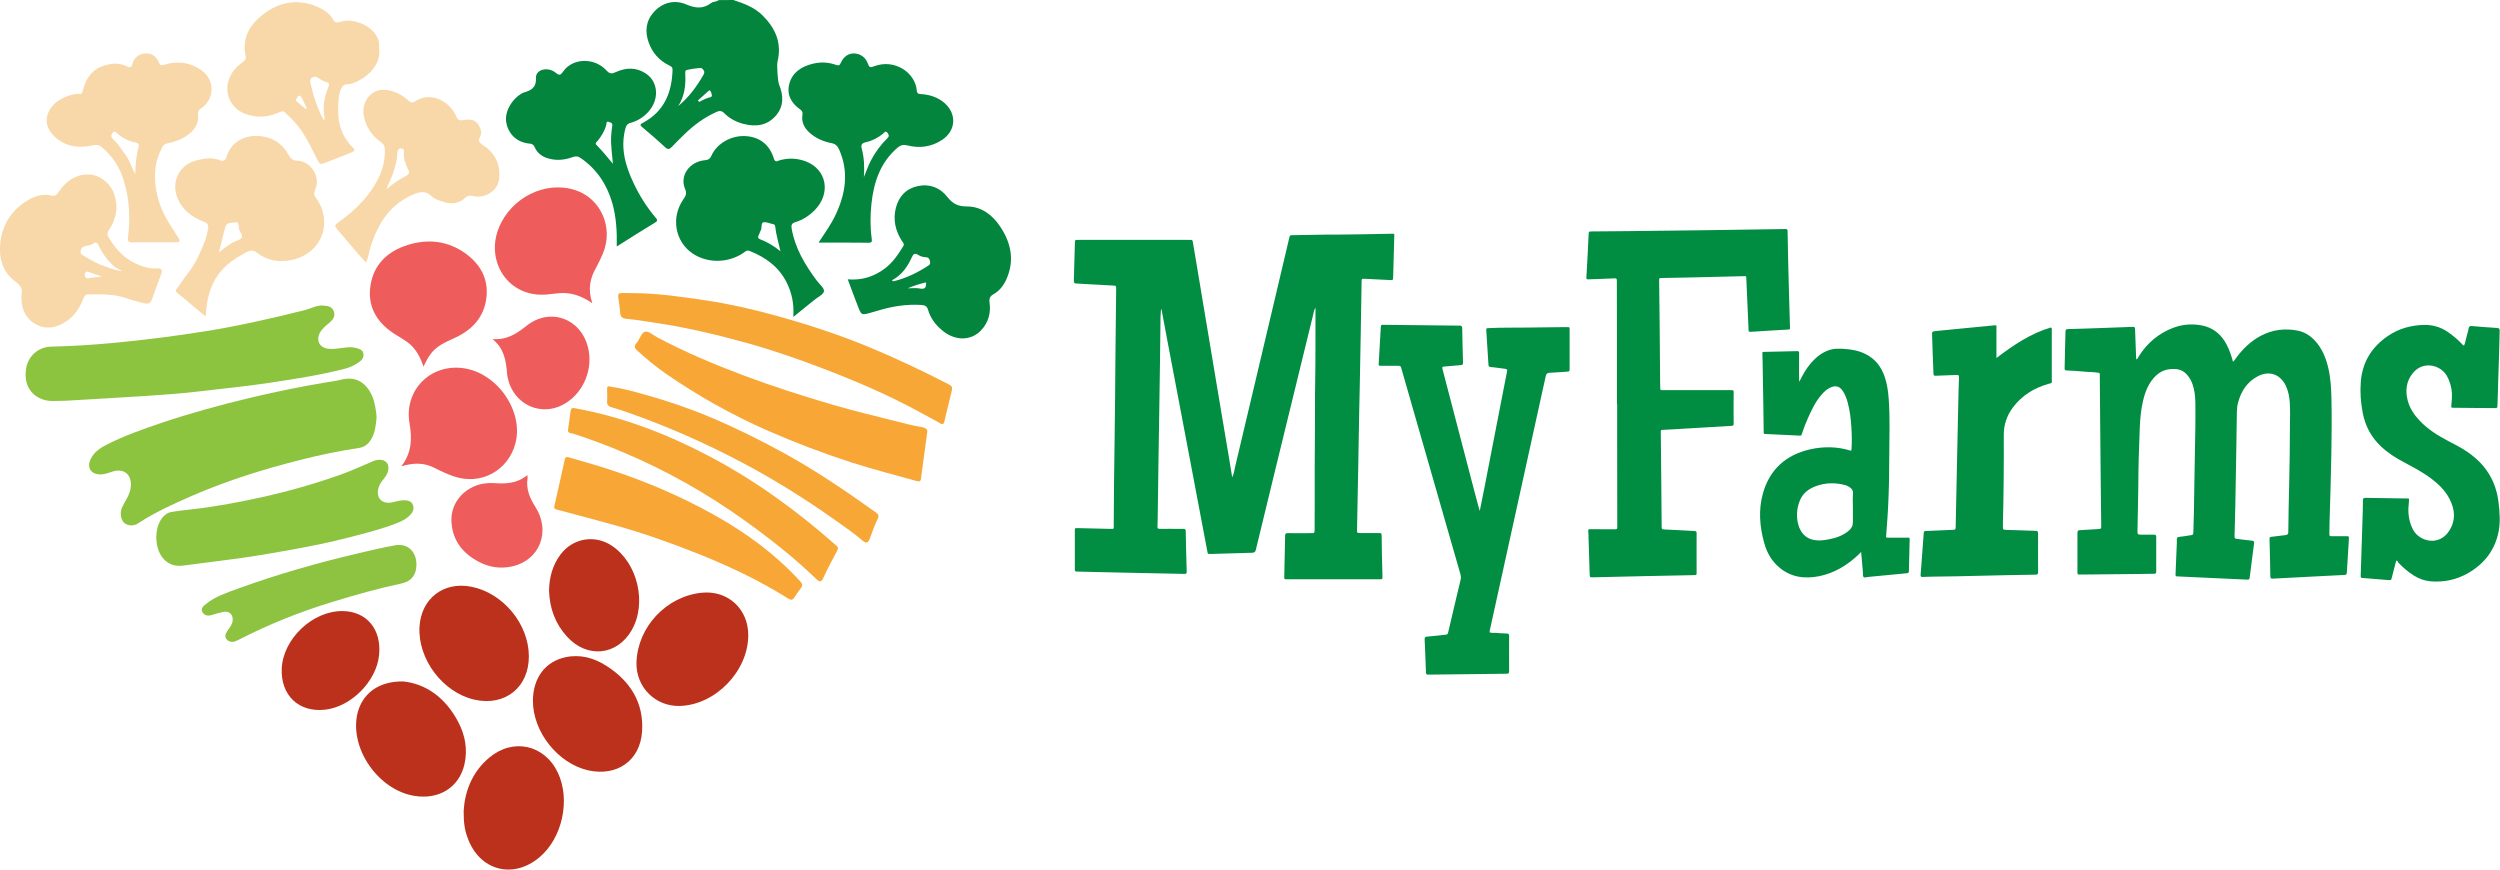 <svg xmlns="http://www.w3.org/2000/svg" width="2281.3" height="793.5" viewBox="0 0 2281.3 793.5"><style>.st0{fill:#03853e}.st1{fill:#8cc33f}.st2{fill:#f8d7a8}.st3{fill:#f8a635}.st4{fill:#f7a736}.st5{fill:#ee5d5c}.st6{fill:#bc311c}.st7{fill:#8dc340}.st8{fill:#018e42}.st9{fill:#028e42}.st10{fill:#018d42}.st11{fill:#008d41}</style><path class="st0" d="M669.2 0c9.8 3.2 19.3 6.7 26.8 14.2 11.7 11.7 17.6 25.2 13.5 42-.8 3.1.2 18.1 1.4 20.9 4.1 9.9 4.5 19.6-2.7 28.2-7.9 9.3-18.4 10.7-29.6 7.8-6.7-1.7-12.9-4.9-17.8-9.9-2.3-2.3-4.3-2.3-6.9-1.1-11.1 5-20.8 12-29.4 20.5-3.8 3.7-7.7 7.4-11.3 11.3-2.1 2.3-3.6 2.9-6.2.5-6.8-6.3-13.8-12.4-20.9-18.3-2.7-2.2-1.6-2.8.7-4.1 19.2-10.3 26.3-27.4 26.9-48.2.1-2.8-1.6-3.4-3.5-4.3-8.9-4.5-15-11.5-18.3-20.8-3.6-10.1-2.5-19.8 4.9-27.9C604.9 2 615.7-.4 626.1 4c8.7 3.7 15.6 4.3 23.1-1.4 1.8-1.4 4.7-.7 6.5-2.5 4.6-.1 9.1-.1 13.5-.1zm-50.3 96.8c9.7-8.1 17-17.9 23.1-28.7 1.7-3.1-.1-4.3-1.7-5.9-.7-.7-14.3 1.3-14.7 2.2-.3.7-.3 1.7-.3 2.5.6 10.5-.5 20.7-6.4 29.9zm17.9-5.1c.4.4.8.9 1.2 1.3 3.3-1.7 6.6-3.5 10.2-4.3 1.3-.3 1.6-1.2 1.3-2.3-.4-1.3-.6-2.9-1.5-3.7-.8-.7-1.7.6-2.5 1.2l-8.7 7.8z"/><path class="st1" d="M343.6 381.6c-.8 6.9-1.3 14.7-6.2 21.2-2.5 3.4-5.9 5.4-9.9 6-18 2.6-35.8 6.4-53.5 10.9-33.6 8.5-66.7 18.8-98.5 32.6-17 7.4-33.8 15-49.4 25.2-4.2 2.8-9.6 2.5-12.9-.5-3-2.7-4-9.4-1.8-14 2.8-6 7.1-11.3 7.9-18.3 1.4-11.3-6-17.9-16.9-14.3-3.3 1.1-6.5 2.3-10 2.5-9.4.4-13.7-6.2-9.4-14.5 3.2-6.3 8.9-9.9 14.9-12.9 15.5-7.9 31.8-13.6 48.2-19.2 27.3-9.2 55.1-16.9 83.2-23.5 22.7-5.4 45.6-10.1 68.6-13.9 4.4-.7 8.9-1.3 13.2-2.4 14.3-3.7 23.5 3.3 28.7 15.3 2 4.7 3.8 14 3.8 19.8zM59.6 365.7c-8.4 0-14.3.9-20-1-12.1-4-17.9-14.5-15.8-28.2 1.8-11.5 11-20 23.2-20.2 18.6-.4 37.1-1.6 55.6-3.3 28.5-2.6 57-6.3 85.3-10.8 30.5-4.9 60.6-11.8 90.6-19.3 5.3-1.3 10.1-4.4 15.8-4.1 4.1.2 8.3.6 10.1 4.8 2.1 4.7-.6 8.2-4.1 11.2-3.2 2.6-6.4 5.1-8.4 8.9-3.8 7.4-.1 13.8 8.2 14.6 5.9.5 11.6-.9 17.4-1.4 3-.2 5.8.1 8.6 1 2.5.8 5 1.6 5.5 4.7.6 3.3-1.1 5.8-3.5 7.5-4.2 3.1-8.9 5.3-13.9 6.5-22.6 5.8-45.7 9.3-68.8 12.8-20.4 3.1-40.9 5-61.4 7.5-16.4 2-32.8 3.2-49.3 4.3-25.8 1.7-51.8 3.1-75.1 4.5z"/><path class="st0" d="M723.9 289.2c.8-11.8-1.3-22-6.1-31.5-7.2-14.3-19.2-22.9-33.7-28.7-2.6-1-3.8.4-5.5 1.6-13.9 9.6-32.9 9.9-46.6.7-16.2-11-19.9-33.1-8.3-49.6 2.2-3.1 3.2-5.2 1.4-9.4-5.1-11.9 4-24.8 18.1-26.1 3.3-.3 4.8-1.4 6-4.2 5-11.2 18.2-18.6 31.2-17.8 12.9.8 21.9 7.8 25.8 20.6 1.2 3.9 3.5 2 5.1 1.5 8.1-2.3 16-2 23.8.9 19.3 7.2 23.4 29.1 8.5 44.4-5 5.1-10.9 9-17.7 11.1-3.4 1-4.1 2.6-3.5 5.9 3.1 18 12.2 33 22.8 47.3 2.4 3.3 7 6.9 6.7 9.8-.4 3-5.6 5.4-8.8 8-5.9 4.8-12 9.8-19.2 15.5zm-11.7-59.9c-1.7-7.7-4-15-4.8-22.6-.1-1.1-.6-1.9-1.8-2.1-3-.6-6.2-2.3-8.9-1.7-2.4.5-1.3 4.5-2.3 6.8-.8 1.7-1.4 3.5-2.2 5.2-.7 1.5-.7 2.5 1.1 3.3 6.8 2.6 13.1 6.3 18.9 11.1z"/><path class="st2" d="M187.7 288.9c-9.4-7.9-17.8-14.9-26.2-21.9-1.8-1.5-.9-2.5.1-3.9 3.3-4.6 6.4-9.3 9.9-13.7 6.9-8.7 11.3-18.7 15.3-28.9 1.5-3.8 2.4-7.8 3.1-11.8.6-3.2-.3-5-3.9-6.4-11.6-4.4-20.9-11.6-24.9-24.1-4.3-13.7 3.2-27.6 17-31.5 7.5-2.1 15.1-3.5 22.7-.4 3.4 1.4 5.2-.4 6.1-3.5 3.9-13.5 16.9-19.7 29.6-18.7 11.6.9 21 6.5 26.7 17 1.8 3.4 3.7 5.5 7.8 5.5 11 0 22.2 13.1 16.7 26.4-1.4 3.3-1.2 5.2.7 7.8 15.3 20.6 6.6 50.1-22.1 56.4-11 2.4-22.4.8-31.8-6.6-5.4-4.3-9.7-.3-13.6 1.8-13.4 7-23.7 17.3-28.8 31.8-2.7 7.4-3.9 15.2-4.4 24.7zm11.9-58.4c4.1-3.4 8.1-6.5 12.6-9.1 2.6-1.5 6.4-2.1 8.1-4.2 2.1-2.7-1.8-5.4-2.2-8.4-.1-.3 0-.7-.1-1-.3-2.1 0-5.5-2.9-4.9-3.2.7-8.1-.4-9.3 3.7-2.4 7.8-3.7 15.9-6.2 23.9z"/><path class="st0" d="M746.9 221.4c6-9 11.7-16.9 15.8-25.8 9-19.3 12-38.9 3-59.2-1.5-3.3-3.4-5.1-7-5.8-7.7-1.5-14.7-4.6-20.5-10-4.5-4.3-6.9-9.3-6-15.6.3-2 .2-3.6-1.7-4.9-8.4-5.8-12.9-13.7-10.2-23.8 2.9-10.5 11.2-15.6 21.2-18.1 7.2-1.8 14.4-1.5 21.3 1 2.5.9 3.5.5 4.5-2 2.6-5.8 7.4-8.9 12.9-8.4 5.9.6 9.9 4.1 11.8 9.4 1.1 3.2 2.1 3.7 5.3 2.4 19.2-7.5 38.1 6 39.3 22.1.2 3 2 3.1 4.2 3.2 7.9.5 15.1 2.9 21.2 8.2 11.3 10 10.3 25.3-2.4 33.6-9.7 6.4-20.4 7.8-31.6 5-3.6-.9-6.1-.4-8.9 2-15.8 13.5-21.8 31.6-23.9 51.4-1.1 10.6-1.2 21.3.3 31.9.3 2.4.1 3.5-2.6 3.5-14.9-.2-29.9-.1-46-.1zm41.4-59.8c2.4-5.8 4.1-10.7 6.5-15.3 3.9-7.5 8.9-14.2 15-20.2 1.8-1.8 1.4-3 .1-4.8-1.9-2.5-2.9-.3-4 .6-4.6 3.8-9.8 6.5-15.5 7.8-4 .9-5 2.3-4 6.2 2.2 8.1 2.5 16.3 1.9 25.7z"/><path class="st2" d="M140.4 221.1c-6.5 0-13.1-.2-19.6.1-3.7.1-4.4-1.5-4-4.7 2.3-17.9 1.3-35.6-4.2-52.9-3.8-11.8-10.5-21.8-20.2-29.7-3-2.4-6-1.7-9.2-1-12.4 2.6-23.9.5-33.4-8.3-14.1-13-5.5-29.5 8.7-35.6 4.3-1.9 8.9-3.6 13.9-3.3 2.2.2 2.7-1 3.2-3 3.8-15.2 12.2-22.8 27.6-24.5 4.3-.5 8.9.6 13 2.5 2.5 1.2 3.9.8 4.5-1.8 1.5-6.3 5.8-9.7 11.9-10.1 5.9-.4 10.3 2.8 12.4 8.2 1.2 3 2.6 2.7 5.1 2 12-3.5 23.3-2.3 33.7 5.1 12.1 8.5 12.4 25.4.5 34.2-2 1.5-4 2.6-3.6 5.6 1.7 13-9.5 20.7-18.4 24.2-.8.3-1.7.3-2.4.7-3.7 2.1-9.4.9-11.5 4.9-3.5 6.6-6.1 13.7-6.7 21.2-1.6 19.8 4.7 37.5 15.7 53.7 2 3 3.9 6 5.8 9.1 1.4 2.3.9 3.4-2 3.4h-20.8zm-17-62.1c.2-8.4.8-16.8 3.1-24.9.7-2.4-.2-3.5-2.5-4-6.3-1.2-11.9-4-16.8-8.1-1.2-1-2.6-3.4-4.6-.7-1.4 2-1.4 3.8.4 5.5 4.7 4.3 8 9.7 11.7 14.8 3.9 5.3 5.5 11.6 8.7 17.4z"/><path class="st0" d="M773.6 254.9c12.9 1.1 23.9-2.5 33.6-9.7 7.3-5.4 12.3-12.8 17-20.5 1.4-2.4-.4-3.5-1.3-5-5.9-9.3-8.1-19.3-5.4-30 2.7-10.5 9.3-17.6 20.1-19.9 10.7-2.3 20.3 1.5 26.7 9.7 5.1 6.5 9.8 8.9 18.2 8.9 12.9 0 23 7.6 30.1 18.2 10.2 15.2 13.5 31.4 5.5 48.8-2.5 5.4-6.2 10.1-11.4 13-3.3 1.9-4.2 3.8-3.7 7.7 1.3 9.4-1 18.2-7.7 25.3-9.6 10.1-24.5 9.8-36.2-.5-5.7-4.9-10.1-10.8-12.2-18.1-.9-3.2-2.8-4.3-5.8-4.5-13.7-.9-27.1 1.2-40.1 5.2-2 .6-4 1.1-5.9 1.7-9.1 2.6-9.1 2.6-12.5-6.4-3-7.6-5.8-15.3-9-23.9zm40.3.9c.6.4 1.1 1 1.4.9 11.6-2.8 22.2-8 32.1-14.5 1.7-1.1 1.5-2.4 1.2-4-.4-1.7-1-3.2-3.2-3.4-2.6-.2-5.2-.6-7.4-2.1-3.2-2.1-4.6-1-6 2.2-3.9 8.6-9.2 16.2-18.1 20.9zm14.4 7.3c4.2 0 7.5-.5 10.6.1 4.8 1 6.6-.4 6.1-5.5-5.5 1.3-10.7 2.8-16.7 5.4z"/><path class="st1" d="M142.6 490.2c.1-12.1 5.9-21.8 14.2-23.1 5.4-.9 10.9-1.5 16.3-2.1 22-2.4 43.8-6.4 65.4-11.2 24-5.3 47.6-12 70.7-20.1 10.3-3.6 20.4-8.2 30.4-12.5 5.5-2.4 10.3-2.3 13.3 1 2.6 2.9 1.9 8.8-1.6 13.3-2.2 2.8-4.6 5.5-5.7 9-3 9.5 2.6 15.9 12.3 13.9 3.9-.8 7.6-2.1 11.6-1.9 3 .1 5.7 1 7 3.6 1.4 2.9.9 6.1-1.2 8.7-3.4 4.1-7.9 6.5-12.7 8.4-14.2 5.6-29 9.3-43.8 13.1-17.6 4.6-35.5 8.2-53.3 11.4-20.1 3.6-40.2 7.1-60.5 9.5-13 1.6-25.9 3.5-38.8 5-13 1.4-22.4-8.1-23.5-23.5-.1-.8-.1-1.7-.1-2.5z"/><path class="st2" d="M19.6 268.4c1.6-5.1-1.5-8.4-6.2-12C2.3 248-1 235.7.2 222.6c1.4-16 9-29 22.4-38.1 7.3-5 15.5-8.2 24.6-6 3.8.9 5.2-1.7 6.8-4 6.3-9.1 14.6-15.1 26-15.3 10.7-.2 21 8.1 24.3 18.3 3.9 11.9 1.7 22.6-5.1 32.7-1.4 2.1-1.5 4-.2 6.2 8.3 14.3 19.7 24.3 36.2 28 2.9.7 5.8.6 8.7.5 3.9-.1 4.4 1.9 3.3 4.9-2.8 7.9-5.9 15.6-8.6 23.5-1.5 4.3-4.5 4.1-7.8 3.3-5.3-1.4-10.6-2.8-15.7-4.6-11.3-3.8-22.9-3.5-34.6-3.4-3.3 0-3.8 2.5-4.7 4.6-3.5 8.4-8.2 15.6-16.2 20.6-8.3 5.3-17.1 6.9-25.7 2.7-9.7-4.7-14.2-13.4-14.3-24.3v-3.8zm92-20.9c-3.2-1.9-6.6-3.4-9.3-6.1-5.2-5.1-9.3-10.9-12.3-17.4-1.2-2.7-2.4-3.5-5-1.7-2 1.4-4.4 1.8-6.8 2.2-2.7.4-4.2 2-4.7 4.7-.4 2.7 1.6 3.5 3.4 4.5 4.7 2.6 9.3 5.7 14.4 7.7 6.6 2.4 13.1 5.3 20.3 6.1zm-18.8 4.7c-3.5-1.2-7-2.3-10.5-3.5-1.4-.5-3-1.5-4.2-.2-1.1 1.2-.9 3-.2 4.3.9 1.7 2.8 1.3 4.1.9 3.5-.9 7.1-.5 10.8-1.5zM346.1 45.5c1.2 14.6-11.8 26.1-24.6 30.6-3 1.1-7.1.1-9 2.8-2.6 3.6-3.3 8.3-3.6 12.7-1 12.6-.4 25 7.3 36 1.3 1.8 2.4 3.7 4.1 5.3 4.3 4.3 4.4 4.5-1.1 6.8-7.9 3.3-15.9 6.1-23.8 9.3-2.9 1.2-4 .4-5.4-2.5-4.6-9.2-9-18.4-14.7-26.9-4.2-6.4-9.6-11.6-15-16.8-1.2-1.2-2.4-1.7-4.1-.9-10.8 5.1-21.8 6.3-33.3 1.6-11.8-4.8-18.2-17.6-14.3-30 2.2-7.2 6.8-12.6 12.9-16.8 2.1-1.4 3.2-3.1 2.7-5.6-3.2-14.2 2-26 12.3-35C252 2.5 269.9-2.3 289.8 6.3c5.7 2.4 10.9 5.8 14 11.4 2.1 3.9 5.1 2.7 8 1.9 10.2-3 28.5 3.3 33.3 16.4 1 3.1.8 6.2 1 9.5zm-50.7 64.2c.6-1.1.9-1.5.9-1.7-2.2-10.3-.3-20 3.7-29.5.8-1.9 0-3.2-1.7-3.5-3.1-.7-5.6-2.3-8.2-4.1-1.7-1.1-3.7-1.1-5.4-.1-1.5 1-1.9 2.8-1.5 4.6 2.6 11.8 6.2 23.1 12.2 34.3zm-16.3-10.2c.3-.2.7-.3 1-.5-1.4-3-2.8-6-4.3-8.9-.7-1.3-1.4-3.1-3.2-2.8-.8.2-1.4 1.7-2 2.7-1.2 1.9.3 2.8 1.5 3.7 2.2 2 4.6 3.9 7 5.8z"/><path class="st3" d="M846 395.1c-1.9 14.5-3.7 27.8-5.5 41-.3 2-.4 3.9-3.8 2.9-19.9-5.5-40-10.7-59.7-17-26-8.4-51.5-18.1-76.6-29.1-32.7-14.4-63.6-31.7-92.9-52-9.1-6.3-17.6-13.4-25.9-20.9-2.2-2-3.5-3.9-.8-6.9 2.9-3.3 4.4-9.4 7.7-10.4 3.1-.9 7.7 3.2 11.6 5.3 25.4 13.5 51.8 24.6 78.7 34.7 26.6 10 53.7 18.6 80.9 26.6 18.7 5.5 37.7 10 56.6 14.8 8.3 2.1 16.6 4.3 25 5.7 4.4.8 5.4 2.6 4.7 5.3z"/><path class="st0" d="M562.8 224.9c.3-14-.5-27.1-4.1-39.7-4.9-16.9-14.1-30.8-28.7-40.9-2.5-1.8-4.7-2-7.6-.9-7.6 2.8-15.5 3.4-23.3.8-4.8-1.6-8.8-4.6-11-9.5-.9-1.9-1.8-3.4-4.4-3.6-12.5-1-19.9-9.2-21.7-19.3-1.8-9.6 4.9-21.5 14.8-26.9.3-.2.6-.3 1-.4 6.7-2 11.7-4.2 11.3-13.6-.3-7.6 10.9-10.3 17.9-4.6 3.6 3 4.6 2.2 7-1.2 8.7-12.3 28.4-12.8 39.4-.8 3 3.3 5 3.1 8.5 1.5 9.3-4.3 18.8-4.5 27.5 1.3 11.3 7.6 12.3 23.3 2.7 34.4-4.5 5.2-10.1 8.8-16.7 10.6-2.6.7-3.8 2-4.6 4.7-4.9 17.9-.2 34.4 7.4 50.4 5.3 11.2 11.9 21.7 19.9 31.2 1.4 1.7 2.7 2.9-.2 4.6-11.6 7-22.9 14.2-35.1 21.9zm-3.5-75.4c-.7-8.7-2.1-17-1.6-25.5.2-3.1.5-6.1 1-9.2.4-2.7-1.6-3.1-3.3-3.6-2.4-.7-1.9 1.6-2.1 2.5-1.4 5.6-4.4 10.4-7.9 14.8-.8 1-2.9 2.1-1.1 3.8 5.2 5.3 10.1 11.2 15 17.2z"/><path class="st2" d="M334 239.6c-2.6-2.8-4.9-5.3-7.1-7.8-6.5-7.5-12.8-15.2-19.3-22.7-2.1-2.4-2.3-3.7.4-5.6 10.2-7.3 19.8-15.5 27.5-25.4 9.4-12.1 16.1-25.4 15.7-41.4-.1-3-.8-5-3.4-6.9-8.8-6.2-14.4-14.6-16-25.3-1.7-11.3 6.6-24.6 21.5-22.3 7.7 1.2 13.9 4.5 19.4 9.6 2 1.8 3.7 2.4 5.9.8 13.9-9.5 31.4-.8 37.7 13.5 1.4 3.2 2.6 4.2 6.4 3.5 8.6-1.5 12.3.5 15.3 6.9 1.3 2.8 1.6 5.7 0 8.4-1.8 3.1-.7 5.2 1.9 6.9 11.4 7.3 17 17.6 15.6 31.2-1.2 11.9-13.9 18.4-23.9 15.9-3-.7-4.8-.5-7.2 1.7-5.7 5.1-12.4 6.1-19.7 3.6-3.7-1.3-7.9-2.2-10.6-4.9-6.8-6.7-13.4-3.6-20.1-.4-20.6 10-30.3 28-36.6 48.8-1.1 3.8-1.2 7.8-3.4 11.9zm18.6-66.6c5.5-5.3 11.8-9.2 18.3-12.7 1.7-.9 3-2.4 1.9-4.7-2.7-5.6-4.8-11.3-4.2-17.7.1-1.3-.4-2.4-2-2.4-1.2-.1-2.4 0-3.2 1.2-.8 1.2-1 2.6-.9 4 0 5.7-2 11-3.5 16.4-1.6 5.5-4.7 10.3-6.4 15.9z"/><path class="st4" d="M578.3 267.5c21.9.1 43.5 3.3 65.1 6.5 21.1 3.1 41.8 7.8 62.3 13.4 29.7 8.1 59 17.6 87.5 29.4 24.7 10.3 48.9 21.7 72.7 34 2.6 1.3 3.3 2.6 2.8 5-2.3 9.7-4.6 19.3-7 28.9-1 4.2-3.5 1.7-5 .8-10.6-5.6-20.9-11.5-31.6-16.9-23.8-12.1-48.3-22.5-73.2-32-23.5-9-47.2-17.2-71.4-23.9-26.1-7.2-52.3-13.5-79.1-17.6-10-1.5-20-3.3-30.1-4.2-3.1-.3-5-1.5-5.3-5-.4-5.1-1.2-10.2-1.9-15.3-.3-2.2.8-3.2 2.9-3.2 3.7.1 7.5.1 11.3.1z"/><path class="st3" d="M518.6 417.2c8 2.3 16.1 4.6 24.1 7 38.6 11.6 75.7 26.9 110.8 46.7 28.5 16.1 54.6 35.4 76.8 59.7 2.1 2.2 2.3 3.8.5 6.1-2.1 2.7-4.1 5.5-5.9 8.4-1.7 2.6-3.1 2.7-5.8 1-26.1-16.4-53.8-29.5-82.4-40.9-24.9-9.9-50.3-18.9-76.2-26.1-17.3-4.8-34.6-9.4-52-14-2.6-.7-3.2-1.3-2.5-4 3.2-13.7 6.2-27.4 9.2-41.1.5-2 1-3.4 3.4-2.8z"/><path class="st4" d="M518.3 392.5c.9-6.6 1.7-12 2.4-17.5.3-2.4 1.5-3 3.9-2.5 42.9 7.8 83.1 23.1 121.6 43.3 42.6 22.3 81.1 50.3 117 82.1 1.6 1.4 1.9 2.3.9 4.3-4.4 8.3-8.9 16.6-12.8 25.1-2 4.4-3.6 3.8-6.5 1-20.4-19.7-42.7-37.2-65.8-53.7-34.5-24.7-71.3-45.4-110.4-61.9C554 406.5 539.1 401 524 396c-2.1-.7-6-.4-5.7-3.5z"/><path class="st5" d="M540.5 276.7c-9.9-6.8-19.4-10-29.9-9.2-3.8.3-7.5.8-11.2 1.2-35.7 3.4-56.8-30.3-44.1-61.1 11.2-27.2 42.1-42.9 69.4-34.2 23.8 7.6 35.5 34.6 25.3 58.3-1.8 4.2-3.8 8.4-6 12.5-5.7 9.7-7.7 20-3.5 32.5zM366.2 425.5c9.7-12.5 9.9-25.5 7.5-39.2-5.1-29.9 18.6-54.2 48.6-50.4 31.9 4.1 55.8 39.9 48 68.8-6.6 24.8-31.6 38.6-56.4 29.9-5.8-2-11.5-4.6-16.9-7.4-9.6-5.1-19.4-5.1-30.8-1.7zM386.4 334.5c-3-9.1-7.3-17-14.8-22.4-3.9-2.8-8.1-5.1-12.1-7.7-15.9-10.4-24.4-25-21.4-44 3-19.4 16-31.3 34.1-36.9 18.7-5.8 36.8-3.7 52.9 8 13.4 9.8 20.7 23.1 18.8 39.9-2 17.6-12.5 29.2-28.2 36.6-8.8 4.1-18.1 7.7-23.7 16.4-2.1 2.9-3.5 6.2-5.6 10.1z"/><path class="st6" d="M486.3 639.4c.1-20.6 11.1-35.8 29.9-39.7 13.2-2.8 25.7.6 37 7.8 21.9 13.9 34.5 33.8 32.7 60.2-1.8 26.5-23 41-49 35.3-27.8-6.3-50.7-35.1-50.6-63.6zM367.7 621.8c21.2 2.1 39.1 15.1 50.6 37.3 6.2 11.9 8.5 24.7 5.6 38-4.7 21.4-23.4 33-46.1 29.1-32.8-5.6-58.8-43.2-51.7-74.8 4.2-18.1 18.9-29.8 41.6-29.6zM682.8 579.7c-.1 32.9-30 63.6-62.5 64.5-22.4.6-40.2-17.4-39.5-39.8 1-32.2 27.2-60.2 59.4-63.5 23.9-2.5 42.7 14.7 42.6 38.8zM482.6 598.8c.1 28.4-21.7 45.9-49.5 39.7-29-6.5-52-37-50.3-66.7 1.6-25.7 22-41.4 47.3-36.4 29 5.7 52.4 34 52.5 63.4zM423.1 739.9c1-16.9 7.2-35 23.3-48.5 21.8-18.3 50.6-11.9 62.7 13.8 11.6 24.6 4.1 59.3-16.6 76.9-24.2 20.6-55.1 12.4-65.8-17.6-2.6-6.8-3.7-13.9-3.6-24.6z"/><path class="st7" d="M380 515c.1 9.2-4.4 15.5-13.5 17.4-21.5 4.6-42.6 10.5-63.6 17-29.1 8.9-57.2 20.1-84.3 34-1.4.7-2.8 1.4-4.2 1.9-2.9 1-5.6.3-7.5-1.8-2.1-2.4-1.3-4.9.4-7.5 1.8-2.8 4.3-5.4 4.9-9 1-5.8-2.8-9.9-8.6-8.6-3.3.7-6.7 1.7-9.9 2.7-3.6 1.1-7.1 1-9-2.6-1.9-3.5 1.2-5.7 3.6-7.6 8.3-6.7 18.4-9.9 28.1-13.5 36.1-13.2 73.1-23.7 110.5-32.5 11-2.6 22.1-5.2 33.2-7.2 11.5-2.3 19.8 5.2 19.9 17.3z"/><path class="st4" d="M556.9 352.8c10.8 1.5 21.3 4.4 31.9 7.4 20.1 5.6 39.9 12.3 59.1 20.4 23.3 9.8 45.9 21 68.1 33.2 29.1 16 56.4 34.7 83.4 53.9 2.3 1.6 2.9 3 1.5 5.8-2.8 5.8-5 12-7.2 18-1.4 3.9-3.1 4.8-6.6 1.8-7.8-6.7-16.2-12.5-24.6-18.4-27.5-19.5-55.9-37.3-85.7-53-33.4-17.7-67.9-32.8-103.5-45.4-5-1.8-10.1-3.3-15.1-4.8-2.8-.8-4.5-2.1-4.2-5.4.2-3.6.1-7.2 0-10.8-.2-2.1.2-3.6 2.9-2.7z"/><path class="st6" d="M501 538.7c.3-11.9 3.2-23.2 10.7-33 11.3-14.7 31-18 46.5-7.8 23.7 15.7 32.4 52.5 18.2 77.2-13.4 23.3-40.9 25.9-59.1 5.7-10.8-11.9-15.8-25.9-16.3-42.1zM312.3 557.6c22.3.1 36.1 16.7 33.6 40.4-2.5 23.8-25.4 46.9-49.2 49.6-24.1 2.7-40.7-13.1-39.6-37.7 1.3-27 28.1-52.4 55.2-52.3z"/><path class="st5" d="M449.4 309.4c13.6 1 22.3-5.2 31.2-12.2 21.5-16.9 49.4-6.7 56 19.9 4.7 19-3.5 39.9-19.8 50.4-22.1 14.2-49.2 2-53.8-24.4-.2-.8-.3-1.7-.3-2.6-1-11.3-2.5-22.3-13.3-31.1zM481.2 433.5c.1 1.5.3 2.2.2 2.8-1.5 9.8 1.9 18 7.1 26.2 14.4 22.5 4 48.9-21.4 54.4-10.5 2.3-20.9.8-30.5-4.4-14.2-7.6-23.3-18.8-24.6-35.5-1.6-20 14.7-35.1 33-36.1 1.7-.1 3.4-.2 5.2-.1 10.8.8 21.5.7 31-7.3z"/><path class="st8" d="M1200.4 280.7c-1.4 2.3-1.6 4.4-2.1 6.4-11.2 45.8-22.4 91.6-33.6 137.5-6.3 25.6-12.5 51.3-18.7 77-.4 1.8-1.1 2.7-3.2 2.8-12.7.3-25.3.7-38 1.1-2.6.1-2.7 0-3.1-2.5-5.4-28.7-10.8-57.4-16.3-86.1-7-36.7-13.9-73.3-20.9-110-1.5-7.8-2.9-15.7-4.4-23.5-.1-.4 0-1-.7-1.2-.1 2.5-.3 4.9-.4 7.4-.2 13.9-.3 27.7-.5 41.6l-.9 60.2c-.2 10.5-.3 20.9-.5 31.4-.2 17-.5 34.1-.7 51.1 0 2.2-.1 4.5-.2 6.7-.1 1.5.5 2 2 2 6.1-.1 12.2 0 18.3 0 1.1 0 2.1.1 3.2 0 1.9-.2 2.3.7 2.3 2.4.2 12.2.5 24.4.9 36.6 0 1.6-.4 2.1-2 2.1-11.2-.3-22.3-.5-33.5-.7-6.5-.1-12.9-.2-19.4-.4-14.9-.3-29.8-.7-44.7-1-2.4-.1-2.5-.1-2.5-2.6v-34.6c0-2.5.1-2.5 2.5-2.5 9.7.2 19.5.5 29.2.7 4.4.1 3.8.5 3.8-3.7.2-26.3.3-52.6.8-78.9.4-23.4.5-46.8.7-70.1.2-21.5.5-43 .7-64.5v-2.1c-.1-2.5-.1-2.6-2.5-2.7-4.7-.3-9.4-.5-14.1-.8-6.1-.3-12.2-.6-18.3-1-.5 0-.9-.2-1.4-.1-1.8.1-2.4-.8-2.3-2.6.2-5 .3-10.1.4-15.1l.6-20.1c0-1.5.4-2.2 2-2 .7.1 1.4 0 2.1 0h99.1c.7 0 1.4.1 2.1 0 1.4-.2 2.1.4 2.3 1.9.8 5 1.7 9.9 2.5 14.9 3.5 20.7 6.9 41.4 10.4 62.2 3.4 20.4 6.8 40.8 10.2 61.1l9.6 57c1.1 6.4 2.1 12.7 3.2 19.5 1.6-3 1.9-6 2.5-8.8 11.7-49.4 23.4-98.9 35.1-148.3 4.8-20.2 9.5-40.4 14.3-60.6.7-3.1.7-3.2 3.8-3.2 9.7-.2 19.5-.4 29.2-.5 10.7-.1 21.4 0 32.1-.3 9.4-.3 18.8-.2 28.2-.5 2.9-.1 2.8-.2 2.7 2.6-.3 12.2-.6 24.4-1 36.6-.1 3.2-.2 3.2-3.6 3-7.5-.4-15-.7-22.5-1.1-2.6-.1-2.6-.1-2.7 2.3-.3 16-.5 31.9-.8 47.9l-.9 48.3c-.1 7.6-.3 15.3-.5 22.9l-.9 51.4c-.2 12.1-.5 24.2-.7 36.3-.1 6.7-.3 13.4-.4 20.1 0 2.7 0 2.7 2.9 2.8h16.6c2.8 0 2.9.1 3 3 .1 5.3.1 10.6.2 15.9.1 6.5.4 12.9.5 19.4.1 4.1.4 3.9-3.7 3.9h-84.2c-1.4 0-1.8-.5-1.7-1.9.3-12.7.6-25.4.8-38 0-1.7.6-2.2 2.3-2.2 7.2.1 14.3 0 21.5 0 3 0 3 0 3.1-3.1 0-7.9.1-15.7.1-23.6 0-22.3-.1-44.7.2-67 .2-14.2-.1-28.4.2-42.6.4-22.1.2-44.2.3-66.3v-3.2zM2037.6 330.1c1.6-1.2 2.3-2.7 3.2-3.9 6-8 13-14.8 21.9-19.6 10.9-5.8 22.4-7.3 34.5-4.8 5.9 1.3 10.8 4.4 15 8.8 6.8 7.3 10.3 16.1 12.5 25.6 2.1 9.3 2.6 18.8 2.8 28.3.4 16.6.1 33.1-.1 49.7-.3 20.2-1 40.4-1.6 60.6-.1 3.9-.2 7.7-.2 11.6 0 2.9 0 2.9 2.8 2.9h12.3c2.8 0 2.8 0 2.7 2.7-.6 9.8-1.2 19.7-1.8 29.5-.2 3-.2 3-3.2 3.2-8.6.5-17.1.9-25.7 1.3-12.8.7-25.6 1.3-38.3 2-1.5.1-2.7.1-2.7-2.1-.1-10.9-.4-21.8-.7-32.8-.1-3.4.2-3.1 3-3.4 3.9-.4 7.7-1 11.5-1.4 1.8-.2 2.6-.8 2.6-2.8.2-14.4.4-28.9.8-43.3.5-17.9.6-35.7.7-53.6.1-6.9.3-13.9-.1-20.8-.3-5.4-1.3-10.7-3.6-15.7-5-10.6-15.2-14.2-25.5-8.8-9.8 5.1-15.3 13.6-18.1 24-.8 2.7-1 5.5-1.1 8.4-.2 10.8-.3 21.6-.5 32.4l-.9 51.8c-.2 9.4-.5 18.8-.7 28.2-.1 3.4 0 3.4 3.4 3.8 4.2.5 8.4 1.1 12.6 1.5 1.6.2 2 .8 1.8 2.3-1.3 10.1-2.6 20.3-3.9 30.4-.4 2.9-.4 2.9-3.1 2.8-10.1-.4-20.2-.9-30.3-1.4-10.1-.5-20.2-.9-30.3-1.4-.8 0-1.6-.2-2.5-.1-1.2 0-1.7-.5-1.6-1.7.4-8.1.7-16.2 1-24.3.1-2.6.3-5.2.2-7.7 0-1.7.6-2.2 2.2-2.4 3.3-.3 6.5-.9 9.8-1.4 2.9-.4 3-.4 3.1-3.5.2-6.2.4-12.4.5-18.7.3-17.9.5-35.7.9-53.6.3-15.2.6-30.3.4-45.5-.1-5.6-.7-11.2-2.6-16.6-1.2-3.4-2.9-6.4-5.3-9-4.5-4.9-10.2-5.4-16.2-4.6-4.6.6-8.7 2.7-12.1 6-6.4 6.3-9.5 14.2-11.5 22.6-1.9 7.9-2.6 16-3 24.1-.8 18.7-1.3 37.3-1.4 56-.1 12.7-.5 25.4-.7 38-.1 4.2 0 4.2 4.4 4.2h10.6c1.5 0 2.1.4 2.1 2v31.7c0 1.6-.6 2-2.1 2-5.4 0-10.8.2-16.2.2-16.6.2-33.1.4-49.7.5h-2.5c-1.1 0-1.4-.5-1.4-1.5v-2.1-33.1c0-3.7 0-3.7 3.9-3.9 4.9-.3 9.8-.6 14.8-.9 2.9-.2 3-.2 3-2.9-.1-15.2-.3-30.3-.5-45.5-.1-6.9-.1-13.9-.2-20.8l-.3-33.1-.3-38.1c0-.7.1-1.4-.4-2.1-5-1-10.2-.7-15.3-1.3-4.5-.5-9.1-.6-13.7-.9-2.7-.2-2.7-.2-2.7-2.9l.6-25.7c.1-2.3.2-4.7.2-7 0-1.6.6-2.2 2.3-2.2 9.5-.2 19-.6 28.5-.9 10-.4 19.9-.7 29.9-1.1 2.5-.1 2.7.1 2.8 2.7.3 8.9.7 17.8 1 27 1.5-.5 1.8-1.9 2.4-2.9 7.7-12.1 18-20.9 31.5-26 8.3-3.1 16.9-3.8 25.6-2.2 9.3 1.7 16.4 6.7 21.4 14.7 2.8 4.5 4.7 9.4 6.3 14.5.3 1.3.7 2.5 1.1 4z"/><path class="st9" d="M1359.3 577c1.9.8 3.8.4 5.6.5 3.4.3 6.8.5 10.2.6 1.5 0 2 .7 2 2.1 0 10.8-.1 21.6 0 32.4 0 2.1-1.1 2.2-2.6 2.2l-25.7.3c-14.7.2-29.4.4-44 .5h-1.4c-1.7.2-2.2-.6-2.2-2.2-.2-7.2-.5-14.3-.8-21.5-.1-2.8-.2-5.6-.4-8.4-.1-1.7.4-2.5 2.3-2.6 5.3-.4 10.5-1 15.8-1.6 2.9-.3 3-.4 3.6-3.2 3.7-15.6 7.3-31.3 11.1-46.9.5-2 .3-3.9-.3-5.8-16.7-58.1-33.3-116.2-50-174.2-1.2-4.2-2.4-8.3-3.6-12.5-.8-2.9-.9-2.9-3.8-2.9h-14.8c-2.3 0-2.4-.1-2.2-2.4.6-10.9 1.2-21.8 1.9-32.7.1-2.4.3-2.3 2.7-2.3l55.7.6c4.5 0 8.9.2 13.4.1 1.8 0 2.5.5 2.5 2.4.1 10.1.5 20.2.7 30.3.1 3.2 0 3.2-3.2 3.5-4.3.4-8.7.7-13 1.1-3 .3-3 .3-2.3 3.1 9.3 35.8 18.7 71.5 28 107.3 1.5 5.9 3.1 11.8 4.7 17.7.3 1 .6 2 1.1 3.8 1.6-8 3-15.2 4.5-22.4 3.9-19.9 7.7-39.9 11.6-59.8 2.9-14.9 5.8-29.7 8.7-44.6.5-2.4.4-2.6-2.1-3-4-.6-7.9-1-11.9-1.5-2.7-.3-2.7-.3-2.9-2.9-.6-10-1.3-19.9-1.9-29.9-.2-2.7-.2-2.7 2.6-2.8 11.5-.6 23-.3 34.5-.5 11.6-.2 23.3-.3 34.9-.4h2.5c1 0 1.6.4 1.5 1.4v36.3c0 2.8 0 2.8-2.9 3-5.2.3-10.3.8-15.5 1-2.3.1-2.9 1.1-3.4 3.1l-7.8 35.4c-5.6 25.3-11.1 50.7-16.7 76-8.6 39.1-17.2 78.2-25.8 117.2-.3 1.6-.9 3.3-.9 5.1z"/><path class="st8" d="M2186.6 511.5c-1.3 5.2-2.6 10.1-3.9 15.1-.7 2.9-.7 2.9-3.7 2.7-7.4-.6-14.7-1.2-22.1-1.8-2.8-.2-2.8-.3-2.7-2.8.5-16.5 1.1-33.1 1.6-49.6.2-6.1.4-12.2.4-18.3 0-1.7.4-2.6 2.3-2.5 13.1.2 26.3.4 39.7.6.2 3.1-.4 6.1-.5 9-.2 7 1.1 13.7 4.6 20 5.7 10.1 23.2 14.9 32.5.7 6.3-9.7 5.5-19.6.4-29.4-3.8-7.4-9.7-13.2-16.3-18.2-7.9-6-16.6-10.6-25.3-15.2-7.6-4-14.8-8.6-21.1-14.6-8.7-8.3-14.1-18.4-16.4-30.1-1.9-9.6-2.6-19.3-1.8-29.1 1.5-17.7 10-31.3 24.4-41.2 10.3-7.1 21.8-10.2 34.2-10.3 7.3 0 14.1 2 20.3 6.1 4.8 3.2 9.2 7 13.2 11.1.5.6.9 1.4 2.1 1.6 1.3-2.8 1.6-6 2.5-8.9.7-2.2 1.2-4.5 1.7-6.8.3-1.4.9-2.2 2.6-2.1 7.8.7 15.7 1.3 23.5 1.8 1.9.1 2.3 1 2.2 2.7-.2 6.8-.3 13.6-.5 20.4l-.9 26.7c-.2 6.8-.3 13.6-.6 20.4-.1 2.9-.2 2.9-3 2.9-12.3-.1-24.7-.1-37-.3-2.3 0-2.3-.1-2.1-2.4.4-4.9 1-9.8.1-14.7-.8-4.3-2.1-8.4-4.3-12.2-5.9-10-22-13.9-31.3-1.9-5.8 7.5-6.6 15.8-4.3 24.7 1.9 7.1 5.9 13 10.9 18.3 7.4 7.9 16.5 13.5 26 18.5 6 3.2 12.1 6.2 17.7 10.1 16.4 11.2 26 26.4 28.3 46.2 1 8.7 1.7 17.3.1 26-3.2 16.9-12.8 29.5-27.6 38.1-10.7 6.2-22.2 8.7-34.5 7.7-5.6-.5-10.7-2.4-15.5-5.4-5.2-3.3-9.8-7.3-14-11.7-.3-.9-.6-1.5-1.9-1.9z"/><path class="st10" d="M1821.8 297.1v29.6c15.7-12 31.4-22.5 49.8-27.9 1 1 .7 2 .7 2.9v44.8c0 3.4.6 2.8-3.1 3.8-13 3.7-24.1 10.5-32.3 21.4-5.7 7.6-8.5 16-8.4 25.6.1 13.5 0 27-.1 40.5-.1 13.4-.4 26.8-.7 40.2 0 1.1.1 2.1 0 3.2-.2 1.7.7 2.3 2.3 2.3 4.5.1 8.9.2 13.4.4 4.7.2 9.4.4 14.1.5 1.6 0 2.3.5 2.3 2.2 0 11.9-.1 23.7 0 35.6 0 1.7-.7 2.2-2.3 2.2-8.1.1-16.2.2-24.3.4-16.2.4-32.4.8-48.6 1.1l-21.1.3c-2.9.1-5.9.1-8.8.3-1.7.1-2.3-.5-2.1-2.2.3-3.4.5-6.8.8-10.2.7-9 1.3-18 2-27 .2-2.5.2-2.5 3-2.6 7.7-.3 15.5-.6 23.2-1 2.9-.1 2.9-.2 3-3l1.2-58.1c.5-21.8.9-43.7 1.4-65.5.1-3.9.3-7.7.4-11.6.1-3.1 0-3.2-3-3.1l-16.2.6c-.5 0-.9.1-1.4.1-2.5 0-2.5 0-2.7-2.4-.3-6.1-.5-12.2-.7-18.3-.2-5.2-.4-10.3-.5-15.5-.2-4.2-.2-4.3 4.2-4.7 7.8-.8 15.7-1.5 23.5-2.3 9.2-.9 18.5-1.8 27.7-2.7.9-.1 1.9-.4 3.3.1z"/><path class="st11" d="M1475.5 368.6v-59.7c0-17.6-.1-35.3-.1-52.9 0-1.6-.4-2.1-2-2-8.1.4-16.1.6-24.2.9-1.2 0-1.7-.2-1.6-1.6.8-13.4 1.5-26.9 2.1-40.3.1-1.4.4-1.7 1.8-1.8l34.5-.3c20-.2 40-.5 60-.7 9.7-.1 19.5-.2 29.2-.4 18-.2 36-.5 54-.8 1.6 0 2 .3 2 2 .3 17.6.7 35.2 1.2 52.9.3 11.7.6 23.5 1 35.2 0 1.1-.1 1.6-1.4 1.6-11.5.6-23.1 1.4-34.6 2.1-1.5.1-1.8-.4-1.8-1.8l-2.1-47.7c0-1.1-.4-1.3-1.4-1.3-16.8.4-33.6.8-50.5 1.2-8.6.2-17.3.4-25.9.5-1.4 0-1.7.3-1.7 1.7.2 14.8.3 29.5.5 44.3.1 16.5.2 32.9.4 49.4 0 1.8.2 3.6.1 5.3-.1 1.3.4 1.6 1.7 1.6H1580.3c1.4 0 1.7.4 1.7 1.8-.1 9.7-.1 19.4 0 29 0 1.7-.8 1.7-2 1.8-10.6.6-21.2 1.3-31.9 1.9-10.4.6-20.9 1.3-31.3 1.8-1.3.1-1.3.6-1.3 1.6.2 13.7.3 27.4.4 41.1.1 7 .1 14.1.2 21.1.1 8.3.2 16.7.2 25 0 1.5.5 1.9 1.9 2 9.5.4 18.9 1 28.4 1.5 1.3.1 1.6.6 1.6 1.8 0 12.2-.1 24.5 0 36.7 0 1.4-.4 1.7-1.8 1.7l-44.4.9c-16 .4-31.9.7-47.9 1.1-3.3.1-3.4.1-3.5-3.2-.3-10.8-.7-21.5-1-32.3-.1-2.2 0-4.4-.3-6.6-.2-1.7.5-1.8 1.9-1.8 7.6.1 15.2 0 22.8.1 1.5 0 1.8-.4 1.8-1.8-.1-26.1-.1-52.2-.1-78.3v-34.5c-.1.2-.1.2-.2.2z"/><path class="st11" d="M1641.9 348.4c2.9-6 6.1-11.8 10.4-16.8 4.8-5.6 10.4-10.2 17.6-12.4 4.3-1.3 8.7-1.1 13-.8 6.8.4 13.4 1.6 19.5 4.7 8.9 4.5 14.4 11.7 17.5 21 2.2 6.5 3.1 13.3 3.6 20.1 1.2 16.8.6 33.5.5 50.3 0 7.5-.1 14.9-.2 22.4-.3 15.2-.9 30.4-2.2 45.6-.2 2.2-.2 4.4-.5 6.6-.2 1.2.2 1.5 1.3 1.5h18.6c1.2 0 1.7.2 1.6 1.6-.3 9.6-.5 19.2-.7 28.8 0 1.5-.5 2-2 2.1-11.8 1.1-23.7 2.3-35.5 3.4-1.3.1-2.9.9-3.8.1-.9-.8-.5-2.5-.6-3.8-.6-6.3-1.1-12.5-1.7-19.2-1 1-1.6 1.8-2.4 2.5-10.3 9.7-22 16.9-36 19.7-13.2 2.6-25.7 1-36.4-8.1-7-5.9-11.3-13.7-13.7-22.4-4.1-14.9-5.3-30.1-1.1-45.1 6.2-22 21.1-35.2 43.2-40.2 12.1-2.7 24.4-2.6 36.4 1.1 1 .3 1.2 0 1.2-.9.5-6.8.3-13.7-.1-20.5-.5-7.5-1.3-14.9-3.3-22.2-1-3.9-2.4-7.6-4.7-11-2.7-3.9-6-4.9-10.4-3.2-3.8 1.5-6.6 4.2-9.2 7.3-5.4 6.3-8.8 13.8-12.2 21.3-2.1 4.7-3.9 9.5-5.5 14.4-.3.9-.6 1.3-1.7 1.2-10.6-.5-21.1-1-31.7-1.5-1.2 0-1.3-.5-1.3-1.5l-.3-22.8c-.2-14-.4-27.9-.7-41.9 0-2.5-.1-5-.2-7.6 0-.9.3-1.1 1.1-1.1 10.2-.2 20.4-.4 30.6-.7 1.6 0 1.8.5 1.8 1.9-.1 8.2 0 16.3 0 24.5.2.5.2 1.1.2 1.6zm48.9 114.5c0-4.1-.3-8.1.1-12.2.3-3.4-1.4-5.2-4-6.7-1-.6-2.1-1.1-3.3-1.4-8.9-2.3-17.8-2.2-26.5 1-6.9 2.5-12.4 6.8-15 13.9-2.6 7-3.1 14.1-1.1 21.3 2.1 7.4 6.6 12.6 14.6 14 4.3.8 8.6.2 12.9-.6 6.8-1.2 13.1-3.4 18.5-7.9 2.6-2.1 3.9-4.8 3.8-8.2v-13.2z"/></svg>